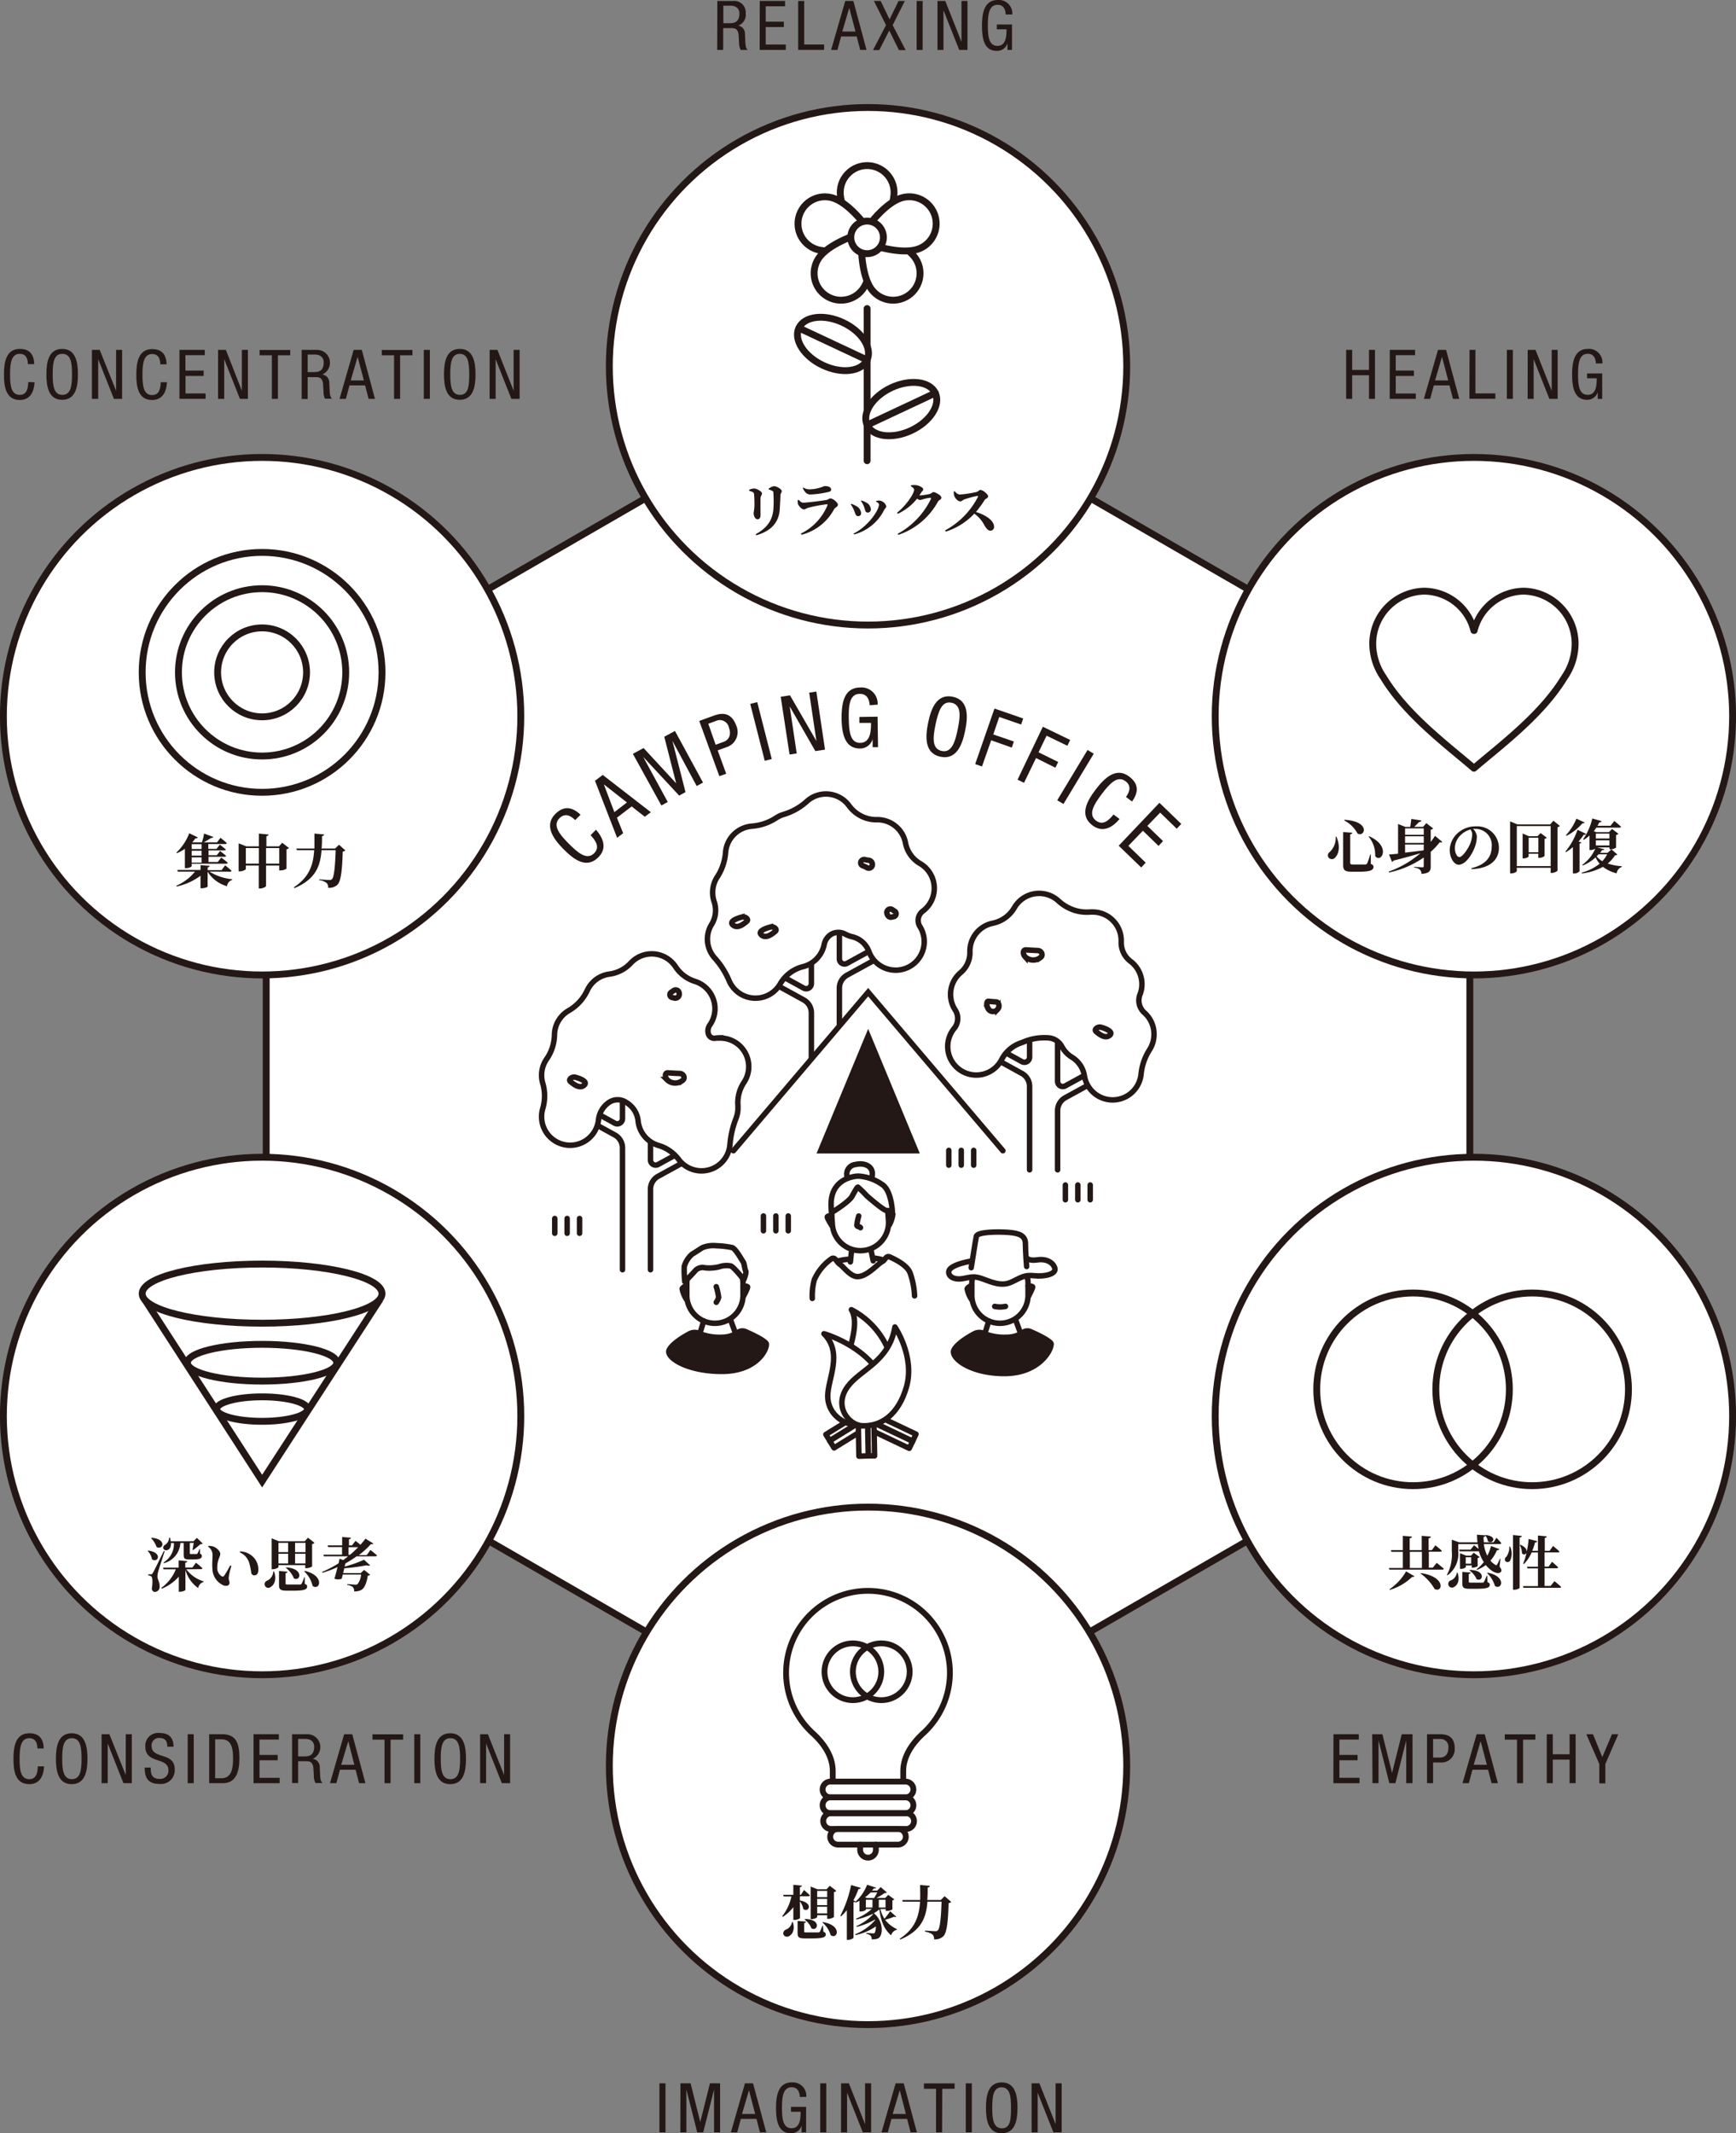 <svg xmlns="http://www.w3.org/2000/svg" viewBox="0 0 358.87 440.89"><rect x="0" y="0" width="358.87" height="440.89" fill="#808080" stroke="none"/><defs><style>.cls-1,.cls-12,.cls-13,.cls-3,.cls-5,.cls-8{fill:#fff;}.cls-1,.cls-10,.cls-12,.cls-13,.cls-14,.cls-15,.cls-16,.cls-2,.cls-4,.cls-5,.cls-6,.cls-7,.cls-8,.cls-9{stroke:#231815;}.cls-1,.cls-10,.cls-12,.cls-16,.cls-2,.cls-5,.cls-9{stroke-linecap:round;}.cls-1,.cls-10,.cls-12,.cls-7,.cls-8{stroke-linejoin:round;}.cls-1,.cls-13,.cls-14{stroke-width:1.42px;}.cls-10,.cls-14,.cls-15,.cls-16,.cls-2,.cls-4,.cls-7,.cls-9{fill:none;}.cls-13,.cls-14,.cls-15,.cls-16,.cls-2,.cls-4,.cls-5,.cls-6,.cls-9{stroke-miterlimit:10;}.cls-2{stroke-width:1.13px;}.cls-10,.cls-12,.cls-4,.cls-5,.cls-6,.cls-7,.cls-8,.cls-9{stroke-width:1.13px;}.cls-11,.cls-6{fill:#231815;}.cls-15,.cls-16{stroke-width:1.2px;}</style></defs><g id="レイヤー_2" data-name="レイヤー 2"><g id="レイヤー_1-2" data-name="レイヤー 1"><polygon class="cls-1" points="303.85 148.25 179.44 76.42 55.03 148.25 55.03 291.9 179.44 363.73 303.85 291.9 303.85 148.25"/></g><g id="木"><path class="cls-2" d="M134.47,262.42V245.78a3.05,3.05,0,0,1,1.58-2.67l6.19-3.4"/><path class="cls-2" d="M134.47,234.07v5.67a1.07,1.07,0,0,0,1.58.93l6.19-3.4"/><path class="cls-2" d="M128.68,262.42V237.24a3.06,3.06,0,0,0-1.58-2.67l-6.19-3.4"/><path class="cls-2" d="M128.68,225.53v5.67a1.07,1.07,0,0,1-1.58.94l-6.19-3.4"/><path class="cls-2" d="M167.73,226.68V209.33a3.05,3.05,0,0,0-1.58-2.67l-6.19-3.4"/><path class="cls-2" d="M167.73,197.62v5.66a1.07,1.07,0,0,1-1.58.94l-6.19-3.4"/><path class="cls-2" d="M173.52,226.12V204.21a3.06,3.06,0,0,1,1.58-2.67l6.2-3.4"/><path class="cls-2" d="M173.52,192.5v5.67a1.06,1.06,0,0,0,1.58.93l6.2-3.4"/><path class="cls-2" d="M218.63,241.77V229.54a3.05,3.05,0,0,1,1.58-2.67l6.19-3.4"/><path class="cls-2" d="M218.63,212.33v11.16a1.07,1.07,0,0,0,1.58.94l6.19-3.4"/><path class="cls-2" d="M212.84,241.77V224.53a3.05,3.05,0,0,0-1.58-2.67l-6.19-3.4"/><path class="cls-2" d="M212.84,212.82v5.66a1.07,1.07,0,0,1-1.58.94l-6.19-3.4"/><path class="cls-3" d="M146.24,194.05a5.87,5.87,0,0,0,1.49,3.93,16.66,16.66,0,0,1,3,4.72,5.91,5.91,0,0,0,10.56.64,7.56,7.56,0,0,1,4.72-3.56,5.91,5.91,0,0,0,4.36-4.54A3.19,3.19,0,0,1,172,193a3,3,0,0,1,2.74.07,5.93,5.93,0,0,0,1.44.54,4.84,4.84,0,0,1,3.45,3.06,5.9,5.9,0,1,0,10.53-5.19,2.39,2.39,0,0,1,.61-3.18,5.9,5.9,0,0,0-.59-9.84,6.29,6.29,0,0,1-3-4.27,5.91,5.91,0,0,0-5.8-4.78h-.12a6.89,6.89,0,0,1-3.18-.72,7.12,7.12,0,0,1-2.56-2.16,5.9,5.9,0,0,0-8.75-.89,12.37,12.37,0,0,1-4.81,2.69,6,6,0,0,0-1.51.71,10.64,10.64,0,0,1-5,1.71,5.91,5.91,0,0,0-5.46,5.44,10.7,10.7,0,0,1-1.72,5.06,5.9,5.9,0,0,0-.64,5.1,5.59,5.59,0,0,1-.5,4.67A5.77,5.77,0,0,0,146.24,194.05Zm34.5-12.87a.88.88,0,0,1,.77,1.07.75.75,0,0,1-1.11.46,6.4,6.4,0,0,0-.84-.39.63.63,0,0,1-.4-.81A.72.72,0,0,1,180,181,5,5,0,0,0,180.74,181.18Z"/><path class="cls-4" d="M146.24,194.05a5.87,5.87,0,0,0,1.49,3.93,16.66,16.66,0,0,1,3,4.72,5.91,5.91,0,0,0,10.56.64,7.56,7.56,0,0,1,4.72-3.56,5.91,5.91,0,0,0,4.36-4.54A3.19,3.19,0,0,1,172,193a3,3,0,0,1,2.74.07,5.93,5.93,0,0,0,1.44.54,4.84,4.84,0,0,1,3.45,3.06,5.9,5.9,0,1,0,10.53-5.19,2.39,2.39,0,0,1,.61-3.18,5.9,5.9,0,0,0-.59-9.84,6.29,6.29,0,0,1-3-4.27,5.91,5.91,0,0,0-5.8-4.78h-.12a6.89,6.89,0,0,1-3.18-.72,7.12,7.12,0,0,1-2.56-2.16,5.9,5.9,0,0,0-8.75-.89,12.37,12.37,0,0,1-4.81,2.69,6,6,0,0,0-1.51.71,10.64,10.64,0,0,1-5,1.71,5.91,5.91,0,0,0-5.46,5.44,10.7,10.7,0,0,1-1.72,5.06,5.9,5.9,0,0,0-.64,5.1,5.59,5.59,0,0,1-.5,4.67A5.77,5.77,0,0,0,146.24,194.05Zm33.31-16.26a.88.88,0,0,1,.77,1.07.75.75,0,0,1-1.11.46,6.4,6.4,0,0,0-.84-.39.63.63,0,0,1-.41-.81.73.73,0,0,1,.82-.47A4.76,4.76,0,0,0,179.55,177.79Zm5.39,10.53a.61.61,0,0,1-.11,1.11l-.5.11c-.56.15-1-.4-1-1a.72.72,0,0,1,1.12-.55Zm-51.52,15a.72.72,0,0,1,1.12.55.84.84,0,0,1-1,1l-.49-.12a.6.6,0,0,1-.12-1.1Zm92.26-3.3a.72.72,0,0,1,1.12.55.83.83,0,0,1-1,1l-.5-.11a.61.61,0,0,1-.11-1.11Zm-80.85,25.55a.72.72,0,0,1,1.12.55.84.84,0,0,1-1,1l-.49-.12a.6.6,0,0,1-.12-1.1Z"/><path class="cls-3" d="M148.89,214.49a6.24,6.24,0,0,0-1,.08,1.28,1.28,0,0,1-1.43-.82,2.12,2.12,0,0,1,.29-1.92,5.91,5.91,0,0,0-3.08-9,7.47,7.47,0,0,1-4-3,5.89,5.89,0,0,0-9.26-.81,7.34,7.34,0,0,1-4.41,2.3,5.89,5.89,0,0,0-4.59,3.35,9.45,9.45,0,0,1-3.79,4.17,5.89,5.89,0,0,0-3,5,9,9,0,0,1-1.59,5,5.86,5.86,0,0,0-1.07,3.38,5.76,5.76,0,0,0,.24,1.67,9.31,9.31,0,0,1,0,5.23,5.65,5.65,0,0,0-.24,1.66,5.9,5.9,0,0,0,11.77.61,5,5,0,0,1,2.16-3.55,3.18,3.18,0,0,1,3.57,0l.16.1a5,5,0,0,1,2.29,3.73,5.92,5.92,0,0,0,4.22,5.07,8,8,0,0,1,4.16,2.88,5.9,5.9,0,0,0,10.61-3.08,19,19,0,0,1,1.25-5.4,5.86,5.86,0,0,0,.4-2.14c0-.15,0-.3,0-.45a7.59,7.59,0,0,1,1.23-4.82,5.9,5.9,0,0,0-4.9-9.19Z"/><path class="cls-4" d="M148.89,214.49a6.24,6.24,0,0,0-1,.08,1.28,1.28,0,0,1-1.43-.82,2.12,2.12,0,0,1,.29-1.92,5.91,5.91,0,0,0-3.08-9,7.47,7.47,0,0,1-4-3,5.89,5.89,0,0,0-9.26-.81,7.34,7.34,0,0,1-4.41,2.3,5.89,5.89,0,0,0-4.59,3.35,9.45,9.45,0,0,1-3.79,4.17,5.89,5.89,0,0,0-3,5,9,9,0,0,1-1.59,5,5.86,5.86,0,0,0-1.07,3.38,5.76,5.76,0,0,0,.24,1.67,9.31,9.31,0,0,1,0,5.23,5.65,5.65,0,0,0-.24,1.66,5.9,5.9,0,0,0,11.77.61,5,5,0,0,1,2.16-3.55,3.18,3.18,0,0,1,3.57,0l.16.1a5,5,0,0,1,2.29,3.73,5.92,5.92,0,0,0,4.22,5.07,8,8,0,0,1,4.16,2.88,5.9,5.9,0,0,0,10.61-3.08,19,19,0,0,1,1.25-5.4,5.86,5.86,0,0,0,.4-2.14c0-.15,0-.3,0-.45a7.59,7.59,0,0,1,1.23-4.82,5.9,5.9,0,0,0-4.9-9.19Z"/><path class="cls-3" d="M238.56,213.73a5.9,5.9,0,0,0-2-4.44,3.39,3.39,0,0,1-.89-3.78,5.69,5.69,0,0,0,.39-2.11,5.89,5.89,0,0,0-2.37-4.73,4.86,4.86,0,0,1-1.91-4.06v-.21a5.91,5.91,0,0,0-5.9-5.91l-.46,0a8.54,8.54,0,0,1-3.51-.43,9,9,0,0,1-3.1-1.86,5.91,5.91,0,0,0-9.12,1.4,6.73,6.73,0,0,1-4.48,3.21,5.9,5.9,0,0,0-4.71,5.78v.1A5.39,5.39,0,0,1,198.6,201a5.89,5.89,0,0,0-1.15,7.72,3.25,3.25,0,0,1-.2,3.83,5.9,5.9,0,1,0,9.82,6.42,7,7,0,0,1,4-3.43l.42-.16a11.15,11.15,0,0,1,5.22-.88,3.4,3.4,0,0,1,2.77,1.74,5.81,5.81,0,0,0,2.13,2.27,5.49,5.49,0,0,1,2.56,3.84,5.91,5.91,0,0,0,11.71-.29,11.39,11.39,0,0,1,1.75-5.09A5.9,5.9,0,0,0,238.56,213.73Zm-9.13.21c-.83.77-2,0-2.85-.75-.5-.44.37-1.06,1-.89C228.6,212.58,230.2,213.23,229.43,213.94Zm-15.08-17.41s0-.09,0-.09h.16s.08.06,0,.09A.14.14,0,0,1,214.35,196.53Z"/><path class="cls-4" d="M238.56,213.73a5.9,5.9,0,0,0-2-4.44,3.39,3.39,0,0,1-.89-3.78,5.69,5.69,0,0,0,.39-2.11,5.89,5.89,0,0,0-2.37-4.73,4.86,4.86,0,0,1-1.91-4.06v-.21a5.91,5.91,0,0,0-5.9-5.91l-.46,0a8.54,8.54,0,0,1-3.51-.43,9,9,0,0,1-3.1-1.86,5.91,5.91,0,0,0-9.12,1.4,6.73,6.73,0,0,1-4.48,3.21,5.9,5.9,0,0,0-4.71,5.78v.1A5.39,5.39,0,0,1,198.6,201a5.89,5.89,0,0,0-1.15,7.72,3.25,3.25,0,0,1-.2,3.83,5.9,5.9,0,1,0,9.82,6.42,7,7,0,0,1,4-3.43l.42-.16a11.15,11.15,0,0,1,5.22-.88,3.4,3.4,0,0,1,2.77,1.74,5.81,5.81,0,0,0,2.13,2.27,5.49,5.49,0,0,1,2.56,3.84,5.91,5.91,0,0,0,11.71-.29,11.39,11.39,0,0,1,1.75-5.09A5.9,5.9,0,0,0,238.56,213.73Zm-9.13.21c-.83.77-2,0-2.85-.75-.5-.44.37-1.06,1-.89C228.6,212.58,230.2,213.23,229.43,213.94ZM120.77,224.27c-.83.77-2,0-2.85-.74-.5-.45.37-1.07,1-.89C120,222.91,121.54,223.56,120.77,224.27Zm32.6-34.74c.64-.17,1.52.45,1,.89-.85.75-2,1.51-2.86.75S152.36,189.8,153.37,189.53Zm5.9,2.06c.65-.17,1.52.45,1,.89-.85.75-2,1.51-2.86.75S158.26,191.86,159.27,191.59Zm52.63,6.13c-.46-.5-.5-1.44.19-1.4s1.61.1,2.43.13,1.21,1,.58,1.43A2.4,2.4,0,0,1,211.9,197.72Zm-74,25.41c-.47-.51-.5-1.45.19-1.4s1.61.1,2.43.13,1.21,1,.58,1.43A2.41,2.41,0,0,1,137.87,223.13Zm66.33-14.79c-.31-.5-.33-1.45.12-1.4s1,.1,1.57.13.78,1,.38,1.43A1.19,1.19,0,0,1,204.2,208.34Z"/><path class="cls-4" d="M139.29,204.71a.72.72,0,0,1,1.11.56.83.83,0,0,1-1,1l-.49-.12a.6.6,0,0,1-.12-1.1Z"/></g><g id="テント"><polyline class="cls-5" points="207.32 237.83 179.47 205.06 151.62 237.83"/><polygon class="cls-6" points="189.3 237.83 179.47 214.11 169.64 237.83 189.3 237.83"/></g><g id="焚き火"><rect class="cls-7" x="170.1" y="292.82" width="13.53" height="1.52" transform="translate(-127.92 136.82) rotate(-31.72)"/><polygon class="cls-7" points="183.02 290.65 171.51 297.77 172.42 299.24 183.93 292.13 183.02 290.65"/><polygon class="cls-7" points="188.67 297.86 176.45 292.05 177.13 290.6 189.35 296.4 188.67 297.86"/><polygon class="cls-7" points="188.67 297.86 176.45 292.05 175.74 293.53 187.96 299.33 188.67 297.86"/><polygon class="cls-8" points="179.49 300.89 179.23 287.36 180.54 287.37 180.8 300.89 179.49 300.89"/><polygon class="cls-8" points="179.49 300.89 179.23 287.36 177.3 287.43 177.56 300.96 179.49 300.89"/><path class="cls-8" d="M176,270.68a16.48,16.48,0,0,1,8.61,11.62c1.23,7-2.39,12.12-6.27,12.29-3.36.15-6.23-2.9-5.13-7.91C174.18,282.34,178.2,274.21,176,270.68Z"/><path class="cls-8" d="M170.33,275.65s8.38,2.31,11.9,8.91c3,5.54.3,9.77-3.8,10.06-3.54.26-7.32-2.06-7.32-6.1C171.11,285,174.33,279.65,170.33,275.65Z"/><path class="cls-8" d="M185,274.25s4.19,6.12,2.38,12.42c-1.65,5.73-5.24,8.15-9.1,8-2.86-.13-6.06-4.09-3-8.16C177.9,283,183.84,281.36,185,274.25Z"/><line class="cls-9" x1="157.82" y1="251.31" x2="157.82" y2="254.37"/><line class="cls-9" x1="160.39" y1="251.31" x2="160.39" y2="254.37"/><line class="cls-9" x1="162.95" y1="251.31" x2="162.95" y2="254.37"/><line class="cls-9" x1="196.14" y1="237.75" x2="196.14" y2="240.81"/><line class="cls-9" x1="198.71" y1="237.75" x2="198.71" y2="240.81"/><line class="cls-9" x1="201.28" y1="237.75" x2="201.28" y2="240.81"/><line class="cls-9" x1="114.68" y1="251.83" x2="114.68" y2="254.89"/><line class="cls-9" x1="117.24" y1="251.83" x2="117.24" y2="254.89"/><line class="cls-9" x1="119.81" y1="251.83" x2="119.81" y2="254.89"/><line class="cls-9" x1="220.24" y1="244.91" x2="220.24" y2="247.96"/><line class="cls-9" x1="222.81" y1="244.91" x2="222.81" y2="247.96"/><line class="cls-9" x1="225.37" y1="244.91" x2="225.37" y2="247.96"/></g><g id="人物"><line class="cls-10" x1="145.48" y1="273.02" x2="144.87" y2="274.99"/><line class="cls-10" x1="151" y1="272.72" x2="152.09" y2="275.68"/><path class="cls-11" d="M152.12,275a5.62,5.62,0,0,1-2.94.81,10.62,10.62,0,0,1-4.64-.83,2.85,2.85,0,0,0-2.31.2c-1.45.78-3.66,2.14-4.39,3.55-1.11,2.16,3.91,5.27,11.37,5.27,7.91,0,10.23-5.35,9.71-6.54-.36-.82-3-2.09-4.69-2.81A2.11,2.11,0,0,0,152.12,275Z"/><path class="cls-10" d="M148.07,265.93a11.86,11.86,0,0,1,.49,2.22,3.34,3.34,0,0,1-.49,1"/><path class="cls-10" d="M141.94,265.65s-.87.44-.92.71a6.11,6.11,0,0,0,.87,2.17"/><path class="cls-10" d="M153.6,265.78s.76,0,.93.15-.82,1.95-.82,1.95"/><line class="cls-10" x1="176.06" y1="258.3" x2="175.79" y2="260.81"/><path class="cls-10" d="M177.52,251.33a8.84,8.84,0,0,0-.38,1.91c.08.38.56.18.74.49"/><path class="cls-10" d="M183.57,250.28s.89.37,1,.64a6.48,6.48,0,0,1-.71,2.22"/><path class="cls-10" d="M171.94,251.24s-.76,0-.91.21.95,1.89.95,1.89"/><line class="cls-10" x1="204.4" y1="273.02" x2="203.79" y2="274.99"/><line class="cls-10" x1="209.93" y1="272.72" x2="211.01" y2="275.68"/><path class="cls-11" d="M211.05,275a5.67,5.67,0,0,1-3,.81,10.62,10.62,0,0,1-4.64-.83,2.85,2.85,0,0,0-2.31.2c-1.45.78-3.66,2.14-4.39,3.55-1.11,2.16,3.48,5.71,10.93,5.71,7.91,0,10.67-5.79,10.15-7-.36-.82-3-2.09-4.69-2.81A2.09,2.09,0,0,0,211.05,275Z"/><path class="cls-10" d="M200.86,265.65s-.87.44-.92.71a6.11,6.11,0,0,0,.87,2.17"/><path class="cls-10" d="M212.52,265.78s.77,0,.93.15-.82,1.95-.82,1.95"/><path class="cls-12" d="M175.28,243.6a2,2,0,0,1,1.58-2.93c2.13-.5,4,.61,3.34,2.76"/><path class="cls-10" d="M175.79,260.25a10.23,10.23,0,0,0-3.09.54"/><line class="cls-10" x1="180.02" y1="258.19" x2="180.51" y2="260.58"/><path class="cls-10" d="M180.46,260a9.86,9.86,0,0,1,3.2.81"/><path class="cls-12" d="M167.92,268.35a12.7,12.7,0,0,1,.4-3.81,10.33,10.33,0,0,1,3.63-4.42c.74-.39,1,.78,1.67,1.18s2.16,2.57,3.65,2.54c2,0,4.19-2.65,5.15-3.13.6-.3.73-1.28,1.54-.92,1.5.67,3.63,1.82,4.18,3.3a16.21,16.21,0,0,1,.92,4.73"/><path class="cls-10" d="M153.6,265.29a5.81,5.81,0,1,0-11.62,0v2.39a5.81,5.81,0,1,0,11.62,0Z"/><path class="cls-12" d="M141.56,264.89a24.24,24.24,0,0,1-.11-3.14,5.28,5.28,0,0,1,1.63-2.55c.6-.33,1.41-.92,2.17-1.36a6,6,0,0,1,2.82-.38,18.85,18.85,0,0,1,3.26.38c.7.16,2,2.55,2.28,2.93s.32,1.52.54,1.9-.39,1.8-.39,1.8-2.11-2.67-2.7-2.83a4.59,4.59,0,0,0-2.34.16,8.46,8.46,0,0,1-3,.22,2.05,2.05,0,0,0-2,.6C143.35,263.1,141.56,264.89,141.56,264.89Z"/><path class="cls-10" d="M171.91,250.75a5.81,5.81,0,1,1,11.59-.83l.17,2.38a5.81,5.81,0,0,1-11.59.83Z"/><path class="cls-10" d="M212.52,265.29a5.81,5.81,0,1,0-11.62,0v2.39a5.81,5.81,0,1,0,11.62,0Z"/><path class="cls-12" d="M171.94,250.59s3.54-2.15,4.19-3.33,1.06-1.91,1.22-1.91a20.5,20.5,0,0,1,1.79,1.75c.53.48,3.54,3.09,4.15,3.09a4,4,0,0,1,1.18.2s-.16-4-1.87-5.41a9.56,9.56,0,0,0-5.13-1.91C176.62,243.07,170.84,243.6,171.94,250.59Z"/><path class="cls-12" d="M196.15,262.72c-.22,1,1,1.88,2.91,1.53s2.31-.59,4.23.12,3.82,1.53,5.83.59,2.61-1.53,4.72-1.3,4.53-.35,4.22-1.53-1.7-2-3.51-1.76-1.71-.12-3-.59-6-.12-7.54.24S196.55,261,196.15,262.72Z"/><path class="cls-12" d="M200.77,262c.2-1.18.86-5.53,1.06-6.47s4.32-1,6.63-.83,3.52.71,3.52,2.35.25,4.71.25,4.71"/><path class="cls-10" d="M205.63,270a5.38,5.38,0,0,0,2.22,0"/></g><g id="レイヤー_2-2" data-name="レイヤー 2"><circle class="cls-13" cx="179.44" cy="75.7" r="53.48"/><circle class="cls-13" cx="179.44" cy="364.96" r="53.48"/><circle class="cls-13" cx="54.18" cy="148.02" r="53.48"/><circle class="cls-13" cx="304.69" cy="148.02" r="53.48"/><circle class="cls-13" cx="54.18" cy="292.65" r="53.48"/><circle class="cls-13" cx="304.69" cy="292.65" r="53.48"/></g><g id="レイヤー_3" data-name="レイヤー 3"><path class="cls-1" d="M304.69,130.31a10.72,10.72,0,0,0-10.26-8.13,10.87,10.87,0,0,0-10.65,11.06A12.27,12.27,0,0,0,286,140c4.7,7.76,13.23,14.08,18.7,18.77,5.47-4.69,14-11,18.7-18.77a12.27,12.27,0,0,0,2.21-6.71A10.87,10.87,0,0,0,315,122.18a10.72,10.72,0,0,0-10.26,8.13Z"/><circle class="cls-13" cx="54.18" cy="138.96" r="24.79"/><circle class="cls-13" cx="54.18" cy="138.96" r="17.29"/><circle class="cls-13" cx="54.18" cy="138.96" r="9.19"/><circle class="cls-13" cx="292.11" cy="287.14" r="19.91"/><circle class="cls-14" cx="316.73" cy="287.14" r="19.91"/><polyline class="cls-13" points="29.9 268.55 54.19 306.11 78.56 268.55"/><ellipse class="cls-13" cx="54.18" cy="267.36" rx="24.79" ry="6.11"/><ellipse class="cls-13" cx="54.18" cy="281.64" rx="15.43" ry="3.8"/><ellipse class="cls-13" cx="54.18" cy="291.22" rx="9.38" ry="2.53"/><path class="cls-15" d="M186.72,368.21v-2.15c0-3.08,1.86-5.76,4.13-7.84a16.93,16.93,0,1,0-22.83,0c2.28,2.08,4.13,4.76,4.13,7.84v2.15"/><path class="cls-16" d="M187.19,371.47a1.63,1.63,0,0,0,0-3.26H171.68a1.63,1.63,0,0,0,0,3.26Z"/><path class="cls-16" d="M187.19,374.73a1.63,1.63,0,0,0,0-3.26H171.68a1.63,1.63,0,0,0,0,3.26Z"/><path class="cls-16" d="M187.19,378a1.63,1.63,0,1,0,0-3.25H171.68a1.63,1.63,0,0,0,0,3.25Z"/><path class="cls-16" d="M185.62,381.24a1.63,1.63,0,0,0,0-3.26H173.25a1.63,1.63,0,0,0,0,3.26Z"/><path class="cls-16" d="M177.81,381.24v1.06a1.63,1.63,0,0,0,3.26,0v-1.06"/><circle class="cls-15" cx="176.31" cy="345.51" r="5.87"/><circle class="cls-15" cx="182.18" cy="345.51" r="5.87"/><path class="cls-1" d="M180.32,49.6s4-5,4.44-9a5.56,5.56,0,1,0-11,0c.46,4,4.44,9,4.44,9"/><path class="cls-1" d="M180.08,48.21s-3.5-5.33-7.18-7a5.56,5.56,0,1,0-3.41,10.49c4,.81,9.93-1.44,9.93-1.44"/><path class="cls-1" d="M178.69,48s-6.15,1.69-8.88,4.67a5.56,5.56,0,1,0,8.92,6.49c2-3.53,1.7-9.9,1.7-9.9"/><path class="cls-1" d="M178.06,49.26s-.29,6.37,1.7,9.9a5.56,5.56,0,1,0,8.92-6.49C186,49.69,179.8,48,179.8,48"/><path class="cls-1" d="M179.07,50.25s6,2.25,9.93,1.44a5.56,5.56,0,1,0-3.41-10.49c-3.68,1.68-7.18,7-7.18,7"/><circle class="cls-1" cx="179.25" cy="49.06" r="3.37"/><line class="cls-1" x1="179.25" y1="63.77" x2="179.25" y2="95.22"/><ellipse class="cls-1" cx="172.21" cy="71.1" rx="4.88" ry="7.78" transform="translate(34.69 196.8) rotate(-64.87)"/><line class="cls-1" x1="165.17" y1="67.8" x2="179.25" y2="74.4"/><ellipse class="cls-1" cx="186.31" cy="84.53" rx="7.78" ry="4.88" transform="translate(-18.26 87.14) rotate(-25.13)"/><line class="cls-1" x1="193.35" y1="81.23" x2="179.26" y2="87.84"/></g><g id="TEXT"><path class="cls-11" d="M154.87,101.43v-.19a2.3,2.3,0,0,1,1-.28c.54,0,1.64.6,1.64,1s-.26.49-.29,1,0,2.64,0,3.46c0,.63-.24.9-.65.9s-.78-.6-.78-1.31a11.63,11.63,0,0,0,.17-1.49,22.39,22.39,0,0,0-.08-2.36.48.48,0,0,0-.26-.45A4.62,4.62,0,0,0,154.87,101.43Zm1.47,9.2-.13-.22c2.29-1.25,3.49-2.83,3.67-5.22a25,25,0,0,0,0-3.22c0-.27,0-.41-.27-.54a3.09,3.09,0,0,0-.72-.28V101a2.44,2.44,0,0,1,1.13-.52c.51,0,1.58.61,1.58,1s-.24.44-.26.8c0,.7-.11,2.25-.15,3C161,108.07,159.32,109.77,156.34,110.63Z"/><path class="cls-11" d="M164.91,103.38l.18-.08c.35.36.57.59,1,.59.74,0,3.79-.39,4.7-.55.45-.08.62-.33.88-.33.5,0,1.54.83,1.54,1.3s-.56.51-.82,1a10.61,10.61,0,0,1-6.69,5.21l-.14-.24a11.37,11.37,0,0,0,5.5-5.86c0-.16,0-.22-.14-.2a27.41,27.41,0,0,0-3.86.73c-.36.1-.59.33-.86.33-.5,0-1.11-.74-1.23-1.11A2.12,2.12,0,0,1,164.91,103.38Zm6.38-1.71a20.07,20.07,0,0,1-3.74.53c-.76,0-1.16-.44-1.6-1.32l.14-.11a2.28,2.28,0,0,0,1.32.36,7.47,7.47,0,0,0,2.11-.35c.61-.17.79-.32.95-.32.81,0,1.34.24,1.34.72C171.81,101.42,171.68,101.59,171.29,101.67Z"/><path class="cls-11" d="M175.87,104.26l.12-.13a4.32,4.32,0,0,1,.93.42,1.81,1.81,0,0,1,1.09,1.51.57.57,0,0,1-.63.61c-.53,0-.56-.59-.86-1.25A4.56,4.56,0,0,0,175.87,104.26Zm.69,6.2-.11-.18c2.94-1.45,5.25-4.79,5.25-6,0-.23-.24-.42-.59-.6v-.15a4.84,4.84,0,0,1,.69-.08,1.68,1.68,0,0,1,1.42,1.21c0,.24-.31.45-.44.73A9.76,9.76,0,0,1,176.56,110.46Zm1.41-6.88.11-.14a4.27,4.27,0,0,1,1,.43,1.65,1.65,0,0,1,.94,1.43.61.61,0,0,1-.63.63c-.57,0-.51-.53-.79-1.24A5.06,5.06,0,0,0,178,103.58Z"/><path class="cls-11" d="M192.23,102.08c.3-.09.51-.38.77-.38s1.6.64,1.6,1.13-.48.46-.69.82a14.66,14.66,0,0,1-8.2,6.89l-.14-.22a16.2,16.2,0,0,0,6.87-7.21c.06-.17,0-.23-.15-.23a8.53,8.53,0,0,0-1.47.3,2.17,2.17,0,0,1-.67.16,1.11,1.11,0,0,1-.56-.29,11.1,11.1,0,0,1-4,3.14l-.16-.21c2-1.61,3.54-4,3.54-4.77,0-.22-.29-.51-.68-.72l0-.17a2.78,2.78,0,0,1,.84-.07c.8,0,1.72.54,1.72.84s-.15.32-.36.63-.29.45-.44.68A11.84,11.84,0,0,0,192.23,102.08Z"/><path class="cls-11" d="M197.39,101.52a1.4,1.4,0,0,0,1,.69,22.69,22.69,0,0,0,3.52-.54c.3-.07.5-.42.76-.42.52,0,1.6.93,1.6,1.31s-.55.53-.7.74a22.49,22.49,0,0,1-1.82,2.51c2,.61,3.75,1.76,3.75,3.08a.76.76,0,0,1-.75.79c-.47,0-.78-.37-1.19-1a6.73,6.73,0,0,0-2.15-2.52,13.76,13.76,0,0,1-5.9,3.71l-.14-.25a16.37,16.37,0,0,0,6.78-6.9c.07-.18,0-.23-.13-.23a21.29,21.29,0,0,0-2.63.71c-.4.14-.54.42-.88.42-.53,0-1.1-.69-1.24-1.14a2.4,2.4,0,0,1-.1-.88Z"/><path class="cls-11" d="M123.2,171.48c1.52,1.73,2.36,3.86.47,5.72-2.46,2.43-5.07.44-7.22-1.74s-4-4.88-1.65-7.24c1.77-1.74,3.49-1.48,5.21.17l-1.11,1.1c-1-1-2.14-1.48-3.24-.39-1.47,1.45-.07,3.27,1.91,5.26s3.76,3.43,5.24,2c1.29-1.28.28-2.67-.72-3.75Z"/><path class="cls-11" d="M123,161.37l1.6-1.21,9.94,7.7-1.25.94-2.71-2.13L127.53,169l1.29,3.2-1.25.95Zm4,6.48,2.6-2-4.77-3.74,0,0Z"/><path class="cls-11" d="M130.83,155.8l2.21-1.2,6.74,7.29,0,0-2.46-9.62,2.21-1.2,5.8,10.67-1.31.71L139,153.11l0,0,2.71,10.6-1.31.72-7.44-8,0,0,5.08,9.32-1.32.72Z"/><path class="cls-11" d="M144.55,149l2.91-1.06c1-.36,3.53-1.29,4.73,2a3.28,3.28,0,0,1-2.09,4.51l-1.74.63,1.76,4.83-1.41.51Zm3.39,4.92,1.68-.61c1-.37,1.63-1.39,1.07-2.91A1.92,1.92,0,0,0,148,149l-1.58.58Z"/><path class="cls-11" d="M155.09,145.48l1.45-.37,3,11.76-1.45.37Z"/><path class="cls-11" d="M161.39,144l1.92-.29,5.46,9.44h0l-1.49-10,1.48-.22,1.79,12-2,.3L163.25,146h0l1.45,9.72-1.48.22Z"/><path class="cls-11" d="M179.78,145.76c-.08-1.28-.58-2.37-2.06-2.35-2.07,0-2.31,2.32-2.26,5.12s.35,5.08,2.43,5,2.18-2.51,2.16-4.13l-2.4,0,0-1.22,3.76-.06.1,6.3-1.12,0,0-1.65h0a2.7,2.7,0,0,1-2.59,1.93c-3.16,0-3.77-3-3.83-6.25,0-3.05.46-6.31,3.81-6.36a3.34,3.34,0,0,1,3.65,3.54Z"/><path class="cls-11" d="M199.52,151c-.61,3-1.81,6.07-5.09,5.4s-3.18-4-2.57-7,1.81-6.07,5.09-5.4S200.14,148,199.52,151Zm-6.13-1.25c-.56,2.75-.75,5,1.28,5.45s2.76-1.76,3.32-4.51.75-5-1.28-5.45S194,147,193.39,149.74Z"/><path class="cls-11" d="M205.58,146.44l5.94,2.05-.43,1.25-4.52-1.56-1.24,3.61,4.26,1.46-.43,1.26L204.9,153,203,158.41l-1.41-.49Z"/><path class="cls-11" d="M215.58,150.2l5.65,2.73-.58,1.2-4.3-2.08-1.66,3.43,4.06,2-.58,1.19-4-2-2.48,5.12-1.34-.65Z"/><path class="cls-11" d="M224.82,155l1.28.77-6.26,10.4-1.29-.77Z"/><path class="cls-11" d="M231.44,169.27c-1.48,1.76-3.47,2.91-5.6,1.32-2.76-2.07-1.18-5,.65-7.4s4.23-4.72,6.92-2.71c2,1.49,2,3.23.61,5.17l-1.25-.93c.79-1.13,1.14-2.33-.1-3.26-1.66-1.24-3.24.42-4.93,2.67s-2.83,4.23-1.16,5.48c1.46,1.09,2.68-.12,3.61-1.28Z"/><path class="cls-11" d="M239.68,165.92l4.51,4.36-.93,1-3.43-3.33-2.65,2.74,3.24,3.14-.92,1-3.24-3.14-3,3.13,3.58,3.47-.92,1-4.66-4.5Z"/><path class="cls-11" d="M38.22,175.43a9.46,9.46,0,0,1-1.64.9l-.12-.12a10.72,10.72,0,0,0,2.66-4l1.77.86c-.06.13-.21.23-.49.18a7,7,0,0,1-.66.84l0,0h2a11.8,11.8,0,0,0,.45-1.82l1.91.71a.4.4,0,0,1-.45.19,13.16,13.16,0,0,1-1.56.92h2.78l.71-.94s.82.64,1.3,1.09c0,.14-.16.2-.32.2h-3.5v1h1.7l.69-.87s.77.59,1.23,1c0,.13-.16.19-.33.19H43.11v1h1.7l.69-.88s.77.6,1.24,1c0,.13-.17.19-.34.19H43.11v1.09H45l.74-.92s.85.62,1.34,1.07a.29.29,0,0,1-.32.2H39.62V179c0,.1-.44.42-1.15.42h-.25Zm5.07,4.7a10.74,10.74,0,0,0,4.7,1.58v.15a1.54,1.54,0,0,0-1.07,1.3,7,7,0,0,1-4-3v3.07c0,.11-.65.35-1.2.35h-.27V181a12.84,12.84,0,0,1-4.93,2.22l-.07-.16a10.21,10.21,0,0,0,3.86-2.92H36.75l-.1-.34h4.81v-1l1.87.15c0,.15-.11.27-.4.32v.57H45.8l.74-1s.83.66,1.33,1.12c0,.13-.16.19-.33.19Zm-3.67-5.66v1h2.05v-1Zm2.05,1.36H39.62v1h2.05Zm0,1.37H39.62v1.09h2.05Z"/><path class="cls-11" d="M59.73,175.26a.86.86,0,0,1-.5.27v4a2.32,2.32,0,0,1-1.25.36h-.25v-1H55v4.22c0,.16-.66.52-1.23.52h-.28v-4.74H50.82v.71c0,.15-.66.49-1.28.49h-.21V174.3l1.6.62h2.58v-2.64l2,.19c0,.16-.12.3-.44.34v2.11h2.6l.67-.74Zm-6.22,3.23v-3.22H50.82v3.22Zm4.22,0v-3.22H55v3.22Z"/><path class="cls-11" d="M71.39,175.76a.88.88,0,0,1-.54.23c-.11,3.9-.39,6.19-1.1,6.87a2.49,2.49,0,0,1-1.92.62,1.23,1.23,0,0,0-.31-1,3.33,3.33,0,0,0-1.54-.58v-.16c.74.06,1.81.13,2.15.13a.58.58,0,0,0,.48-.16c.46-.39.67-2.68.78-6H66.47c-.24,3.21-1.17,6-5.6,7.84l-.12-.17c3.28-2.16,4-4.71,4.2-7.67H61.37l-.11-.34H65c0-1,0-2,0-3.09l2,.18c0,.19-.13.3-.43.33,0,.88,0,1.75-.09,2.58h2.8l.8-.79Z"/><path class="cls-11" d="M276.28,172.93c.89,2.16.4,3.61-.25,4.28a.88.88,0,0,1-1.41,0,.83.83,0,0,1,.25-1.11,4,4,0,0,0,1.25-3.2Zm3.27-.83c0,.16-.14.28-.43.33v5.88c0,.28.14.36.63.36h1.36c.5,0,.91,0,1.11,0a.43.43,0,0,0,.39-.21,12.1,12.1,0,0,0,.64-1.85h.13l0,1.94c.43.17.55.33.55.61,0,.66-.6,1-3,1h-1.47c-1.36,0-1.8-.26-1.8-1.38v-6.81Zm1.08.16a6.43,6.43,0,0,0-2.75-2.69l.05-.14C283.43,169.75,282.14,173.14,280.63,172.26Zm3.65,4.66a5.83,5.83,0,0,0-1.35-4l.1-.09C287.72,174.91,285.49,178.54,284.28,176.92Z"/><path class="cls-11" d="M298.15,174c-.1.12-.24.15-.52.06a14.34,14.34,0,0,1-1.87,2v3c0,.92-.24,1.42-1.9,1.55a1.3,1.3,0,0,0-.34-.88,2.12,2.12,0,0,0-1.17-.42v-.16s1.41.1,1.69.1.28-.1.28-.28v-1.75a19.65,19.65,0,0,1-7.18,3.1l-.07-.18a20.65,20.65,0,0,0,6.57-3.81c-1.38.43-3.19.93-5.56,1.53a.51.51,0,0,1-.32.26l-.62-1.51,1.87-.17v-6.14l1.52.6h1c.07-.45.17-1.17.23-1.65l2.08.32c-.05.2-.22.3-.48.32-.28.29-.71.71-1,1h1.82l.67-.77,1.42,1.1a.86.86,0,0,1-.51.25V174a10.68,10.68,0,0,0,.88-1.26Zm-7.69-2.79v1.32h3.86v-1.32Zm0,3h3.86v-1.37h-3.86Zm0,2c1.13-.12,2.42-.28,3.75-.45l.11-.11v-1.11h-3.86Z"/><path class="cls-11" d="M304.17,179.43c3.05-.72,4.2-2.4,4.2-4.48a3.35,3.35,0,0,0-3.38-3.64,3.75,3.75,0,0,0-.48,0,2.53,2.53,0,0,1,.79,1.53,6.54,6.54,0,0,1-.39,2.15c-.55,1.53-1.9,3.72-3.37,3.72-1,0-1.85-1.48-1.85-3.05a4.87,4.87,0,0,1,1.77-3.58,5.43,5.43,0,0,1,3.66-1.29,4.46,4.46,0,0,1,4.74,4.44c0,2.28-1.59,4.23-5.64,4.4Zm-.2-8a4.65,4.65,0,0,0-2.13,1.28,3.75,3.75,0,0,0-1.08,2.58c0,.95.41,1.84.92,1.84.67,0,1.73-1.66,2.12-2.49a5.86,5.86,0,0,0,.54-2.17A1.82,1.82,0,0,0,304,171.45Z"/><path class="cls-11" d="M322.45,170.7a.78.78,0,0,1-.48.26v9a1.93,1.93,0,0,1-1.2.45h-.21v-1.06h-7V180c0,.18-.55.51-1.14.51h-.25V169.76l1.5.62h6.79l.67-.76Zm-1.89,8.3v-8.27h-7V179Zm-.8-5.86a.93.93,0,0,1-.46.23v3.54a1.74,1.74,0,0,1-1.07.38H318v-.84h-2V177c0,.13-.53.41-1.06.41h-.18v-5.14l1.28.55h1.81l.62-.65Zm-1.75,3v-3h-2v3Z"/><path class="cls-11" d="M327.87,172.34c-.08.14-.18.21-.47.17a12,12,0,0,1-1.08,1.4l.58.22c0,.11-.14.18-.37.21v5.71a1.4,1.4,0,0,1-1.12.47h-.26v-5.45a10.74,10.74,0,0,1-1.43,1.05l-.11-.12a14.43,14.43,0,0,0,2.5-4.51Zm-.3-2.36c-.06.12-.17.21-.45.18a11.22,11.22,0,0,1-3.29,2.59l-.11-.13a12,12,0,0,0,2.16-3.42Zm6.77,6.62c-.08.12-.22.15-.49.18a7.09,7.09,0,0,1-1.5,1.69,12,12,0,0,0,2.91.56l0,.15a1.57,1.57,0,0,0-1.06,1.32,7.73,7.73,0,0,1-2.84-1.35,11.8,11.8,0,0,1-4.33,1.37l-.07-.16a10.38,10.38,0,0,0,3.72-1.85,5.33,5.33,0,0,1-.83-1.31,8.89,8.89,0,0,1-2.66,1.68l-.1-.14a8.07,8.07,0,0,0,2.69-3.34,2,2,0,0,1-1,.28h-.19v-3a7.52,7.52,0,0,1-1.19.89l-.13-.12a12.25,12.25,0,0,0,1.89-4.29l1.91.54c0,.15-.19.26-.46.27a7.8,7.8,0,0,1-.38.7h2.7l.79-1s.87.71,1.38,1.19c0,.13-.15.19-.33.19H330c-.17.26-.35.51-.53.74l.53.2h2.6l.64-.67,1.33,1a.93.93,0,0,1-.49.25v2.59a1.92,1.92,0,0,1-1.13.38h-.23v-.4h-2.55l1.5.38c-.06.13-.15.19-.47.15a5.37,5.37,0,0,1-.42.59h1.54l.81-.72Zm-4.44-4.31v1h2.8v-1Zm2.8,2.45v-1.07h-2.8v1.07Zm-2.23,1.81c-.13.14-.26.29-.41.43a3.83,3.83,0,0,0,1.18,1,6,6,0,0,0,1-1.43Z"/><path class="cls-11" d="M297,323s.91.72,1.47,1.2c0,.14-.17.2-.35.2H287.22l-.11-.34H290v-3.34h-2.36l-.1-.35H290v-2.95l1.86.15c0,.18-.12.31-.45.35v2.45h2.49v-2.95l1.88.15c0,.18-.13.31-.45.35v2.45H296l.73-1s.83.67,1.33,1.14c0,.13-.17.19-.34.19h-2.35V324h.82Zm-9.78,5.47a11.3,11.3,0,0,0,3.45-3.71l1.71,1c-.07.12-.19.19-.47.15a11.25,11.25,0,0,1-4.6,2.68Zm4.23-4.41h2.49v-3.34h-2.49Zm2.32,1.06c5.2.8,4.48,4.12,2.8,3.29a10.11,10.11,0,0,0-2.9-3.19Z"/><path class="cls-11" d="M305.24,324.33a7.51,7.51,0,0,0,1.49-1.49,8,8,0,0,1-1-2.22h-4l-.1-.35H304l.72-.9s.5.37.95.76a8.5,8.5,0,0,1-.16-1h-4.06v1.46a5.5,5.5,0,0,1-2.23,5l-.1-.11a8.93,8.93,0,0,0,1-4.91v-2.36l1.51.55h3.8c-.06-.52-.09-1-.1-1.58l1.76.14c0,.15-.12.28-.4.33,0,.37,0,.73.06,1.11h2l.59-.94s.67.66,1,1.09c0,.14-.14.2-.31.2h-3.29a7.63,7.63,0,0,0,.72,2.42,9,9,0,0,0,.76-2l1.73.63c-.06.14-.22.24-.5.22a7.57,7.57,0,0,1-1.35,2.17,4.42,4.42,0,0,0,1,.85c.15.12.25.12.36,0a13,13,0,0,0,.6-1.23l.13,0-.2,1.61c.42.55.47.83.3,1.06-.41.54-1.34.18-1.88-.2a6.81,6.81,0,0,1-1.27-1.18,7.16,7.16,0,0,1-1.82,1Zm-3.93.7c.52,1.54,0,2.58-.68,2.93a.77.77,0,1,1-.64-1.36,2,2,0,0,0,1.17-1.57Zm1.73-1.16a1.53,1.53,0,0,1-1.06.38h-.17V321l1.28.51h1l.57-.6,1.21.89a.66.66,0,0,1-.41.21v1.68a2,2,0,0,1-1,.31h-.22v-.47H303Zm4.45,3.11c.38.15.48.3.48.55,0,.59-.54.83-2.73.83h-1.42c-1.26,0-1.53-.23-1.53-1.15v-2.33L304,325c0,.16-.13.25-.37.29v1.59c0,.16.05.21.46.21h1.3c.46,0,.88,0,1.05,0s.24,0,.32-.15a6.59,6.59,0,0,0,.55-1.27h.13ZM303,321.84v1.33h1.12v-1.33Zm.87,2.62c3.39.06,2.68,2.58,1.38,1.91a4.53,4.53,0,0,0-1.48-1.81Zm3.26-7.21c2.61.28,1.39,2.05.44,1.26a2.43,2.43,0,0,0-.55-1.19Zm.39,7.78c4,.78,2.94,3.71,1.51,2.74a6,6,0,0,0-1.62-2.66Z"/><path class="cls-11" d="M312.17,319.63a3.46,3.46,0,0,1,0,2.93.65.65,0,0,1-1,.07.67.67,0,0,1,.23-.88,3.43,3.43,0,0,0,.61-2.12Zm2.42-2.19c0,.16-.12.28-.45.33v10.39c0,.12-.57.4-1.09.4h-.28V317.25Zm6.75,9.34s.87.7,1.38,1.19c0,.13-.17.19-.34.19h-7.45l-.1-.35h3.1v-3.66h-2.17l-.1-.35h2.27v-2.94h-1.31a8,8,0,0,1-1.59,2.39l-.16-.1a12.92,12.92,0,0,0,.71-2.29.54.54,0,0,1-.95.18,3.86,3.86,0,0,0-.45-1.7l.15-.07c1,.44,1.32,1,1.27,1.46a17.89,17.89,0,0,0,.4-2.67l1.77.47c0,.16-.19.27-.45.27a13.7,13.7,0,0,1-.56,1.71h1.17v-3.16l1.8.17c0,.17-.1.28-.39.33v2.66h1l.72-1s.82.67,1.31,1.14c0,.13-.15.19-.32.19h-2.75v2.94h.83l.71-1s.8.68,1.27,1.15c0,.13-.17.19-.34.19h-2.47v3.66h1.24Z"/><path class="cls-11" d="M165.38,396.41c0,.11-.59.39-1.1.39H164v-2.64a8.71,8.71,0,0,1-2.17,2l-.12-.15a9.9,9.9,0,0,0,1.9-4.06H162l-.09-.34H164v-2.07l1.77.17c0,.16-.12.26-.42.31v1.59h.21l.65-1s.76.66,1.21,1.11c0,.13-.16.19-.33.19h-1.74v.86c2.94.55,1.78,2.61.71,1.77a3.56,3.56,0,0,0-.71-1.57Zm-1.49.83c.5,1.52-.08,2.57-.76,2.89a.8.8,0,0,1-1.18-.34.83.83,0,0,1,.55-1,2.08,2.08,0,0,0,1.24-1.58Zm6.32,2c.39.14.49.3.49.55,0,.58-.55.83-2.78.83h-1.47c-1.3,0-1.57-.21-1.57-1.15V397l1.74.15c0,.16-.13.26-.38.3v1.72c0,.16,0,.21.49.21h2.42a.41.41,0,0,0,.35-.16A8.91,8.91,0,0,0,170,398h.13Zm-3.79-2.62c3.43,0,2.66,2.62,1.33,1.93a4.1,4.1,0,0,0-1.42-1.83Zm2.51-.44c0,.14-.56.45-1.14.45h-.21V389.9l1.4.57h1.89l.65-.73,1.37,1.05a.93.93,0,0,1-.5.26v5.16a2.23,2.23,0,0,1-1.17.37H171v-.75h-2.06Zm0-5.39v1.31H171v-1.31Zm2.06,2.95v-1.3h-2.06v1.3Zm0,1.71v-1.37h-2.06v1.37Zm-.89,1.8c4.09.66,3.05,3.69,1.62,2.7a5.48,5.48,0,0,0-1.71-2.62Z"/><path class="cls-11" d="M176.81,392.91c0,.12-.15.2-.37.23v7.36a1.69,1.69,0,0,1-1.13.41h-.25v-6.13a10.32,10.32,0,0,1-1.19,1.27l-.16-.1a23.52,23.52,0,0,0,2.23-6.36l2,.58c-.05.15-.19.26-.47.25a16.75,16.75,0,0,1-1.06,2.34Zm8.46,3.21c-.08.1-.23.11-.42,0a11.06,11.06,0,0,1-1.89.64,6.4,6.4,0,0,0,2.46,1.94l0,.13a1.58,1.58,0,0,0-1.2,1.16c-1.38-1.21-2.1-2.74-2.43-5.38a6.85,6.85,0,0,1-1.15.8c1.83,1.48,1.95,4,1.21,4.94-.27.36-.83.47-1.65.47a1.16,1.16,0,0,0-.25-.8,2.28,2.28,0,0,0-.88-.36v-.16c.42,0,1.22.08,1.48.08a.29.29,0,0,0,.27-.1,2.91,2.91,0,0,0,.23-1.34,11.32,11.32,0,0,1-4.22,1.8l-.06-.17a10.69,10.69,0,0,0,4.13-2.93l0-.13a14.53,14.53,0,0,1-3.8,1.53l-.06-.17a10.28,10.28,0,0,0,3.46-2.46l-.05-.08a15.28,15.28,0,0,1-3.4,1.18l-.1-.17a10.61,10.61,0,0,0,3.25-2H179v.12c0,.1-.41.39-1.07.39h-.26v-2.22a9.12,9.12,0,0,1-.83.41l-.1-.11a9.16,9.16,0,0,0,2.51-3.6l1.87.61c0,.12-.14.17-.46.12a4.42,4.42,0,0,1-.4.48h1.08l.72-.73,1.27,1.11c-.1.1-.23.13-.49.14a12.28,12.28,0,0,1-1.67,1H183l.61-.64,1.27.93a.72.72,0,0,1-.4.2v1.87a2.21,2.21,0,0,1-1.14.32h-.24v-.39H182a6.13,6.13,0,0,0,.83,2A12,12,0,0,0,184,395Zm-5.28-5a9.61,9.61,0,0,1-1.17,1l.39.15h1.49a12.3,12.3,0,0,0,.65-1.17Zm-1,3.12h1.37v-1.61H179Zm2.68-1.61v1.61h1.39v-1.61Z"/><path class="cls-11" d="M196.64,393.08a.76.76,0,0,1-.54.23c-.11,3.91-.38,6.2-1.1,6.87a2.43,2.43,0,0,1-1.91.63,1.25,1.25,0,0,0-.32-1,3.33,3.33,0,0,0-1.54-.58V399c.74.06,1.81.13,2.15.13a.57.57,0,0,0,.48-.17c.46-.38.68-2.67.78-5.94h-2.92c-.25,3.21-1.17,5.95-5.61,7.83l-.12-.16c3.28-2.16,4-4.72,4.21-7.67h-3.58l-.11-.34h3.7c.05-1,0-2,0-3.1l2,.18c0,.2-.14.31-.44.34,0,.88,0,1.75-.08,2.58h2.79l.8-.79Z"/><path class="cls-11" d="M30.64,320.46c3.07.4,2,2.68.78,1.81a3.37,3.37,0,0,0-.88-1.73Zm3.41.14c-.42,1.27-1.18,3.61-1.34,4.18a3.91,3.91,0,0,0-.16,1.07c0,.63.49,1.07.45,2.15a1,1,0,0,1-1,1c-.27,0-.54-.18-.62-.63.21-1.28.17-2.39-.12-2.57a1.17,1.17,0,0,0-.62-.2v-.23h.55c.18,0,.22,0,.37-.23.26-.43.26-.43,2.3-4.58Zm-2.69-2.78c3.27.27,2.29,2.66,1,1.89a4.81,4.81,0,0,0-1.12-1.81Zm7.15,6.51a7,7,0,0,0,3.56,2.49l0,.13a1.6,1.6,0,0,0-1.11,1.26,6.89,6.89,0,0,1-2.63-3.76v4.14c0,.12-.6.38-1.11.38h-.26v-3.12a9.36,9.36,0,0,1-3.51,2.49l-.1-.16a8.79,8.79,0,0,0,3-3.85H33.81l-.1-.33h3.22v-1.51l1.77.16c0,.15-.1.27-.4.32v1h1.48l.73-1s.85.67,1.34,1.14c0,.13-.16.19-.32.19Zm-3.16-5.43c.08,2.22-2.32,1.62-1.39.47a1.8,1.8,0,0,0,1-1.57h.18a6.68,6.68,0,0,1,.16.74H40l.7-.7L41.9,319c-.1.11-.22.13-.46.14-.41.35-1.08.92-1.52,1.22l-.12-.06c.06-.36.18-1,.25-1.42h-.81V321c0,.14,0,.18.26.18h1.1c.09,0,.17,0,.21-.11a3.18,3.18,0,0,0,.4-.89h.13l0,.92c.32.13.38.28.38.5,0,.48-.4.69-1.82.69h-.81c-1,0-1.12-.24-1.12-1V318.9h-.69a4.53,4.53,0,0,1-3.41,4.17l-.05-.16a4.45,4.45,0,0,0,2.13-4Z"/><path class="cls-11" d="M43.94,321.36a2.08,2.08,0,0,0-.93-1.72l.06-.13a2.89,2.89,0,0,1,1.14.16c.61.25,1.33.94,1.33,1.49s-.63,1.26-.63,2.78a2,2,0,0,0,.94,1.85.38.38,0,0,0,.48-.11,20.67,20.67,0,0,0,1.25-2.14l.26.11a13,13,0,0,0-.56,2.37c0,.74.17.71.17,1.09,0,.55-.57.83-1.33.51a3.83,3.83,0,0,1-2.21-3.43C43.82,323.24,43.94,322.18,43.94,321.36Zm5.64-.52.06-.21a3.94,3.94,0,0,1,2.7,1.16,3.58,3.58,0,0,1,1.06,2.62c0,.76-.25,1.17-.84,1.17a.62.62,0,0,1-.61-.46,14.45,14.45,0,0,0-.46-2.2A3.48,3.48,0,0,0,49.58,320.84Z"/><path class="cls-11" d="M56.65,324.77c.62,1.7,0,2.83-.7,3.22a.76.76,0,1,1-.71-1.31,2.19,2.19,0,0,0,1.25-1.91Zm.91-1.3v.39c0,.15-.61.46-1.2.46h-.2v-6.39l1.49.61H63l.67-.74L65,318.85a.75.75,0,0,1-.48.26v4.63a2.2,2.2,0,0,1-1.18.36h-.24v-.63Zm0-4.6v1.91h2v-1.91Zm2,4.26v-2h-2v2ZM63,327.35c.4.14.49.29.49.55,0,.59-.55.85-2.79.85H59.27c-1.3,0-1.59-.25-1.59-1.17v-2.9l1.74.15c0,.15-.14.26-.38.3v2.13c0,.18.06.22.49.22H62a.38.38,0,0,0,.35-.17,8.65,8.65,0,0,0,.55-1.36H63Zm-3.88-3.41c3.77.21,3,3,1.64,2.27A5.41,5.41,0,0,0,59.06,324ZM61,318.87v1.91h2.16v-1.91Zm2.16,4.26v-2H61v2ZM63,324.66c4.26,1,3.09,4.21,1.62,3.1a5.87,5.87,0,0,0-1.74-3Z"/><path class="cls-11" d="M76.57,320.34s.84.65,1.36,1.11c0,.13-.15.2-.33.2H73.73a27.39,27.39,0,0,1-2.33,1.48l-.15.64a25,25,0,0,0,4-1.41l1.25,1.14c-.13.12-.39.13-.72,0a38.33,38.33,0,0,1-4.61.62c-.07.33-.15.68-.24,1h3.63l.71-.66,1.25,1a.75.75,0,0,1-.49.19c-.24,1.49-.65,2.52-1.29,2.92a2.8,2.8,0,0,1-1.53.33,1.23,1.23,0,0,0-.25-.88,2.54,2.54,0,0,0-1.19-.47v-.15c.54,0,1.43.11,1.7.11a.74.74,0,0,0,.43-.1,3.66,3.66,0,0,0,.74-2H70.86c-.08.32-.15.62-.22.87a2.11,2.11,0,0,1-1.51,0c.22-.72.45-1.59.64-2.4a22.33,22.33,0,0,1-3.11,1.17l-.08-.17A23.85,23.85,0,0,0,70,323.09c.07-.35.14-.67.19-.94l.77.28c.35-.27.69-.52,1-.78h-5l-.1-.34h3.85v-1.57H67.83l-.1-.35h3v-1.73l1.8.15c0,.16-.1.27-.39.31v1.27h.62l.74-.94s.54.42,1,.82A16.53,16.53,0,0,0,75.55,318l1.62,1c-.08.13-.21.19-.49.12a16.65,16.65,0,0,1-2.5,2.28h1.63Zm-4.22,1c.62-.52,1.18-1.05,1.69-1.57h-2v1.57Z"/><path class="cls-11" d="M148.29.2h3.27a2.36,2.36,0,0,1,2.59,2.54,2.36,2.36,0,0,1-1.55,2.55v0A1.67,1.67,0,0,1,154,7l.08,1.73c.06,1.12.24,1.41.54,1.59h-1.5a3.11,3.11,0,0,1-.34-1.46l-.09-1.57c-.1-1.39-.86-1.48-1.5-1.48h-1.69v4.51h-1.24Zm1.24,4.59h1.24c.73,0,2.08,0,2.08-2,0-1-.67-1.61-1.83-1.61h-1.49Z"/><path class="cls-11" d="M157.06.2h5.23V1.3h-4V4.48h3.75V5.59h-3.75V9.21h4.15v1.11h-5.4Z"/><path class="cls-11" d="M165,.2h1.25v9h4.11v1.11H165Z"/><path class="cls-11" d="M174.73.2h1.68l2.72,10.12h-1.31l-.72-2.78h-3.23l-.75,2.78h-1.31Zm-.61,6.32h2.73l-1.29-4.89h0Z"/><path class="cls-11" d="M180.66.2h1.39L183.89,4,185.75.2h1.3l-2.52,5,2.69,5.15h-1.39l-2-4.05-2.06,4.05h-1.3l2.69-5.15Z"/><path class="cls-11" d="M189.49.2h1.24V10.32h-1.24Z"/><path class="cls-11" d="M193.8.2h1.61l3.35,8.45h0V.2H200V10.32h-1.71l-3.25-8.19h0v8.19H193.8Z"/><path class="cls-11" d="M207.9,3c-.06-1.07-.45-2-1.69-2-1.73,0-2,1.9-2,4.24s.22,4.24,2,4.24,1.86-2.07,1.86-3.42h-2v-1h3.13v5.26h-.93V8.94h0a2.25,2.25,0,0,1-2.18,1.58C203.42,10.52,203,8,203,5.26c0-2.55.47-5.26,3.26-5.26a2.78,2.78,0,0,1,3,3Z"/><path class="cls-11" d="M284.24,82.43H283V77.55h-3.48v4.88h-1.24V72.31h1.24v4.14H283V72.31h1.24Z"/><path class="cls-11" d="M287.3,72.31h5.23v1.1h-4v3.18h3.76V77.7h-3.76v3.62h4.15v1.11h-5.4Z"/><path class="cls-11" d="M297.27,72.31h1.67l2.72,10.12h-1.3l-.73-2.78H296.4l-.75,2.78h-1.3Zm-.61,6.32h2.72l-1.29-4.89h0Z"/><path class="cls-11" d="M303.79,72.31H305v9h4.12v1.11h-5.36Z"/><path class="cls-11" d="M311.5,72.31h1.24V82.43H311.5Z"/><path class="cls-11" d="M315.81,72.31h1.61l3.35,8.45h0V72.31H322V82.43h-1.71l-3.25-8.19h0v8.19h-1.24Z"/><path class="cls-11" d="M329.91,75.12c-.06-1.07-.46-2-1.69-2-1.73,0-2,1.9-2,4.24s.22,4.24,2,4.24,1.86-2.07,1.86-3.42h-2v-1h3.13v5.26h-.93V81.06h0a2.25,2.25,0,0,1-2.18,1.57c-2.64,0-3.11-2.54-3.11-5.26,0-2.55.47-5.26,3.26-5.26a2.78,2.78,0,0,1,3,3Z"/><path class="cls-11" d="M7.15,79c-.11,1.91-.86,3.67-3.07,3.67C1.2,82.63.82,79.92.82,77.37s.46-5.26,3.26-5.26c2.06,0,2.93,1.16,3,3.15H5.76c0-1.15-.39-2.13-1.68-2.13-1.73,0-2,1.9-2,4.24s.23,4.24,2,4.24c1.51,0,1.72-1.42,1.77-2.65Z"/><path class="cls-11" d="M16.11,77.37c0,2.55-.47,5.26-3.26,5.26s-3.26-2.71-3.26-5.26.47-5.26,3.26-5.26S16.11,74.82,16.11,77.37Zm-5.22,0c0,2.34.23,4.24,2,4.24s2-1.9,2-4.24-.22-4.24-2-4.24S10.89,75,10.89,77.37Z"/><path class="cls-11" d="M19,72.31h1.61L24,80.76h0V72.31h1.24V82.43H23.55L20.3,74.24h0v8.19H19Z"/><path class="cls-11" d="M34.52,79c-.11,1.91-.86,3.67-3.08,3.67-2.87,0-3.26-2.71-3.26-5.26s.47-5.26,3.26-5.26c2.07,0,2.94,1.16,3,3.15h-1.3c0-1.15-.4-2.13-1.69-2.13-1.73,0-2,1.9-2,4.24s.22,4.24,2,4.24c1.52,0,1.73-1.42,1.78-2.65Z"/><path class="cls-11" d="M37.1,72.31h5.23v1.1h-4v3.18H42.1V77.7H38.35v3.62H42.5v1.11H37.1Z"/><path class="cls-11" d="M45.08,72.31h1.61L50,80.76h0V72.31h1.25V82.43H49.6l-3.25-8.19h0v8.19H45.08Z"/><path class="cls-11" d="M57.45,82.43H56.2v-9H53.67v-1.1H60v1.1H57.45Z"/><path class="cls-11" d="M62.36,72.31h3.27a2.66,2.66,0,0,1,1,5.09v0a1.67,1.67,0,0,1,1.44,1.68l.08,1.73c.06,1.12.24,1.41.54,1.59h-1.5A3,3,0,0,1,66.88,81l-.09-1.57c-.1-1.39-.86-1.48-1.5-1.48H63.6v4.51H62.36ZM63.6,76.9h1.24c.73,0,2.08,0,2.08-2,0-1-.67-1.62-1.83-1.62H63.6Z"/><path class="cls-11" d="M73.11,72.31h1.68l2.72,10.12H76.2l-.72-2.78H72.25l-.75,2.78H70.19Zm-.61,6.32h2.72l-1.29-4.89h0Z"/><path class="cls-11" d="M82.71,82.43H81.46v-9H78.92v-1.1h6.34v1.1H82.71Z"/><path class="cls-11" d="M87.61,72.31h1.25V82.43H87.61Z"/><path class="cls-11" d="M98.3,77.37c0,2.55-.47,5.26-3.26,5.26s-3.26-2.71-3.26-5.26.47-5.26,3.26-5.26S98.3,74.82,98.3,77.37Zm-5.22,0c0,2.34.23,4.24,2,4.24S97,79.71,97,77.37s-.22-4.24-1.95-4.24S93.08,75,93.08,77.37Z"/><path class="cls-11" d="M101.22,72.31h1.61l3.35,8.45h0V72.31h1.24V82.43h-1.71l-3.25-8.19h0v8.19h-1.25Z"/><path class="cls-11" d="M275.66,358.42h5.23v1.1h-4v3.18h3.75v1.1h-3.75v3.63h4.15v1.11h-5.4Z"/><path class="cls-11" d="M283.67,358.42h2.1l2,8h0l2-8H292v10.12H290.7v-8.85h0l-2.24,8.85h-1.25l-2.24-8.85h0v8.85h-1.25Z"/><path class="cls-11" d="M295,358.42h2.58c.88,0,3.14,0,3.14,2.9a2.73,2.73,0,0,1-2.92,2.94h-1.55v4.28H295Zm1.25,4.82h1.49c.91,0,1.67-.63,1.67-2a1.6,1.6,0,0,0-1.75-1.83h-1.41Z"/><path class="cls-11" d="M305.25,358.42h1.68l2.72,10.12h-1.31l-.72-2.78h-3.23l-.75,2.78h-1.31Zm-.6,6.32h2.72l-1.29-4.89h0Z"/><path class="cls-11" d="M314.85,368.54H313.6v-9h-2.53v-1.1h6.33v1.1h-2.55Z"/><path class="cls-11" d="M325.72,368.54h-1.25v-4.88H321v4.88h-1.25V358.42H321v4.14h3.47v-4.14h1.25Z"/><path class="cls-11" d="M327.93,358.42h1.38l1.92,4.73,2-4.73h1.31l-2.68,6.15v4h-1.25v-4Z"/><path class="cls-11" d="M9.12,365.06c-.11,1.92-.86,3.68-3.07,3.68-2.88,0-3.27-2.71-3.27-5.26s.47-5.26,3.27-5.26c2.06,0,2.93,1.16,3,3.14H7.73c0-1.14-.39-2.12-1.68-2.12-1.73,0-2,1.9-2,4.24s.23,4.23,2,4.23c1.51,0,1.73-1.41,1.77-2.65Z"/><path class="cls-11" d="M18.08,363.48c0,2.55-.47,5.26-3.26,5.26s-3.26-2.71-3.26-5.26.47-5.26,3.26-5.26S18.08,360.92,18.08,363.48Zm-5.22,0c0,2.34.23,4.23,2,4.23s2-1.89,2-4.23-.23-4.24-2-4.24S12.86,361.14,12.86,363.48Z"/><path class="cls-11" d="M21,358.42h1.61L26,366.86h0v-8.44h1.25v10.12H25.52l-3.25-8.2h0v8.2H21Z"/><path class="cls-11" d="M34.59,361c0-1.06-.38-1.8-1.57-1.8a1.51,1.51,0,0,0-1.68,1.64c0,2.85,4.78,1.15,4.78,4.85a2.84,2.84,0,0,1-3.15,3c-2.36,0-3.06-1.22-3.06-3.38h1.25c0,1.14.07,2.35,1.9,2.35a1.7,1.7,0,0,0,1.76-1.78c0-2.86-4.78-1.21-4.78-4.92a2.64,2.64,0,0,1,3-2.79c1.93,0,2.81,1,2.84,2.82Z"/><path class="cls-11" d="M38.8,358.42h1.25v10.12H38.8Z"/><path class="cls-11" d="M43.24,358.42h2.7c3.15,0,3.55,2.26,3.55,5.06,0,2.55-.64,5.06-3.42,5.06H43.24Zm1.24,9.1h1.31c2.15,0,2.39-2.21,2.39-4s-.13-4.05-2.39-4.05H44.48Z"/><path class="cls-11" d="M52.41,358.42h5.23v1.1h-4v3.18h3.76v1.1H53.65v3.63h4.16v1.11h-5.4Z"/><path class="cls-11" d="M60.38,358.42h3.28a2.66,2.66,0,0,1,1,5.08v0a1.68,1.68,0,0,1,1.44,1.69l.08,1.73c.06,1.12.24,1.4.54,1.59h-1.5a3,3,0,0,1-.34-1.46l-.09-1.58c-.1-1.39-.86-1.47-1.5-1.47H61.63v4.51H60.38ZM61.63,363h1.24c.73,0,2.08,0,2.08-2,0-1-.67-1.61-1.83-1.61H61.63Z"/><path class="cls-11" d="M71.14,358.42h1.68l2.72,10.12H74.23l-.72-2.78H70.28l-.75,2.78H68.22Zm-.61,6.32h2.72L72,359.85h0Z"/><path class="cls-11" d="M80.74,368.54H79.49v-9H77v-1.1h6.34v1.1H80.74Z"/><path class="cls-11" d="M85.64,358.42h1.25v10.12H85.64Z"/><path class="cls-11" d="M96.33,363.48c0,2.55-.47,5.26-3.26,5.26s-3.26-2.71-3.26-5.26.47-5.26,3.26-5.26S96.33,360.92,96.33,363.48Zm-5.22,0c0,2.34.23,4.23,2,4.23s2-1.89,2-4.23-.22-4.24-2-4.24S91.11,361.14,91.11,363.48Z"/><path class="cls-11" d="M99.25,358.42h1.61l3.35,8.44h0v-8.44h1.24v10.12h-1.71l-3.25-8.2h0v8.2H99.25Z"/><path class="cls-11" d="M136.32,430.57h1.25V440.7h-1.25Z"/><path class="cls-11" d="M140.66,430.57h2.1l2,8h0l2-8h2.1V440.7h-1.25v-8.85h0l-2.24,8.85h-1.24l-2.24-8.85h0v8.85h-1.25Z"/><path class="cls-11" d="M154,430.57h1.67l2.73,10.13H157.1l-.72-2.78h-3.23l-.75,2.78h-1.31Zm-.61,6.33h2.72L154.83,432h0Z"/><path class="cls-11" d="M165.34,433.38c-.06-1.06-.46-2-1.69-2-1.73,0-2,1.9-2,4.23s.23,4.24,2,4.24,1.86-2.07,1.86-3.41h-2v-1h3.13v5.26h-.93v-1.38h0a2.24,2.24,0,0,1-2.19,1.57c-2.63,0-3.1-2.53-3.1-5.26,0-2.55.47-5.25,3.26-5.25a2.78,2.78,0,0,1,3,3Z"/><path class="cls-11" d="M169.56,430.57h1.25V440.7h-1.25Z"/><path class="cls-11" d="M173.87,430.57h1.61l3.35,8.45h0v-8.45h1.25V440.7h-1.72l-3.25-8.2h0v8.2h-1.25Z"/><path class="cls-11" d="M185.15,430.57h1.67l2.72,10.13h-1.3l-.72-2.78h-3.23l-.76,2.78h-1.3Zm-.61,6.33h2.72L186,432h0Z"/><path class="cls-11" d="M194.75,440.7H193.5v-9H191v-1.11h6.34v1.11h-2.55Z"/><path class="cls-11" d="M199.65,430.57h1.25V440.7h-1.25Z"/><path class="cls-11" d="M210.34,435.63c0,2.56-.47,5.26-3.26,5.26s-3.26-2.7-3.26-5.26.46-5.25,3.26-5.25S210.34,433.08,210.34,435.63Zm-5.22,0c0,2.34.23,4.24,2,4.24S209,438,209,435.63s-.22-4.23-1.95-4.23S205.12,433.3,205.12,435.63Z"/><path class="cls-11" d="M213.25,430.57h1.62l3.35,8.45h0v-8.45h1.25V440.7h-1.71l-3.25-8.2h0v8.2h-1.25Z"/></g></g></svg>